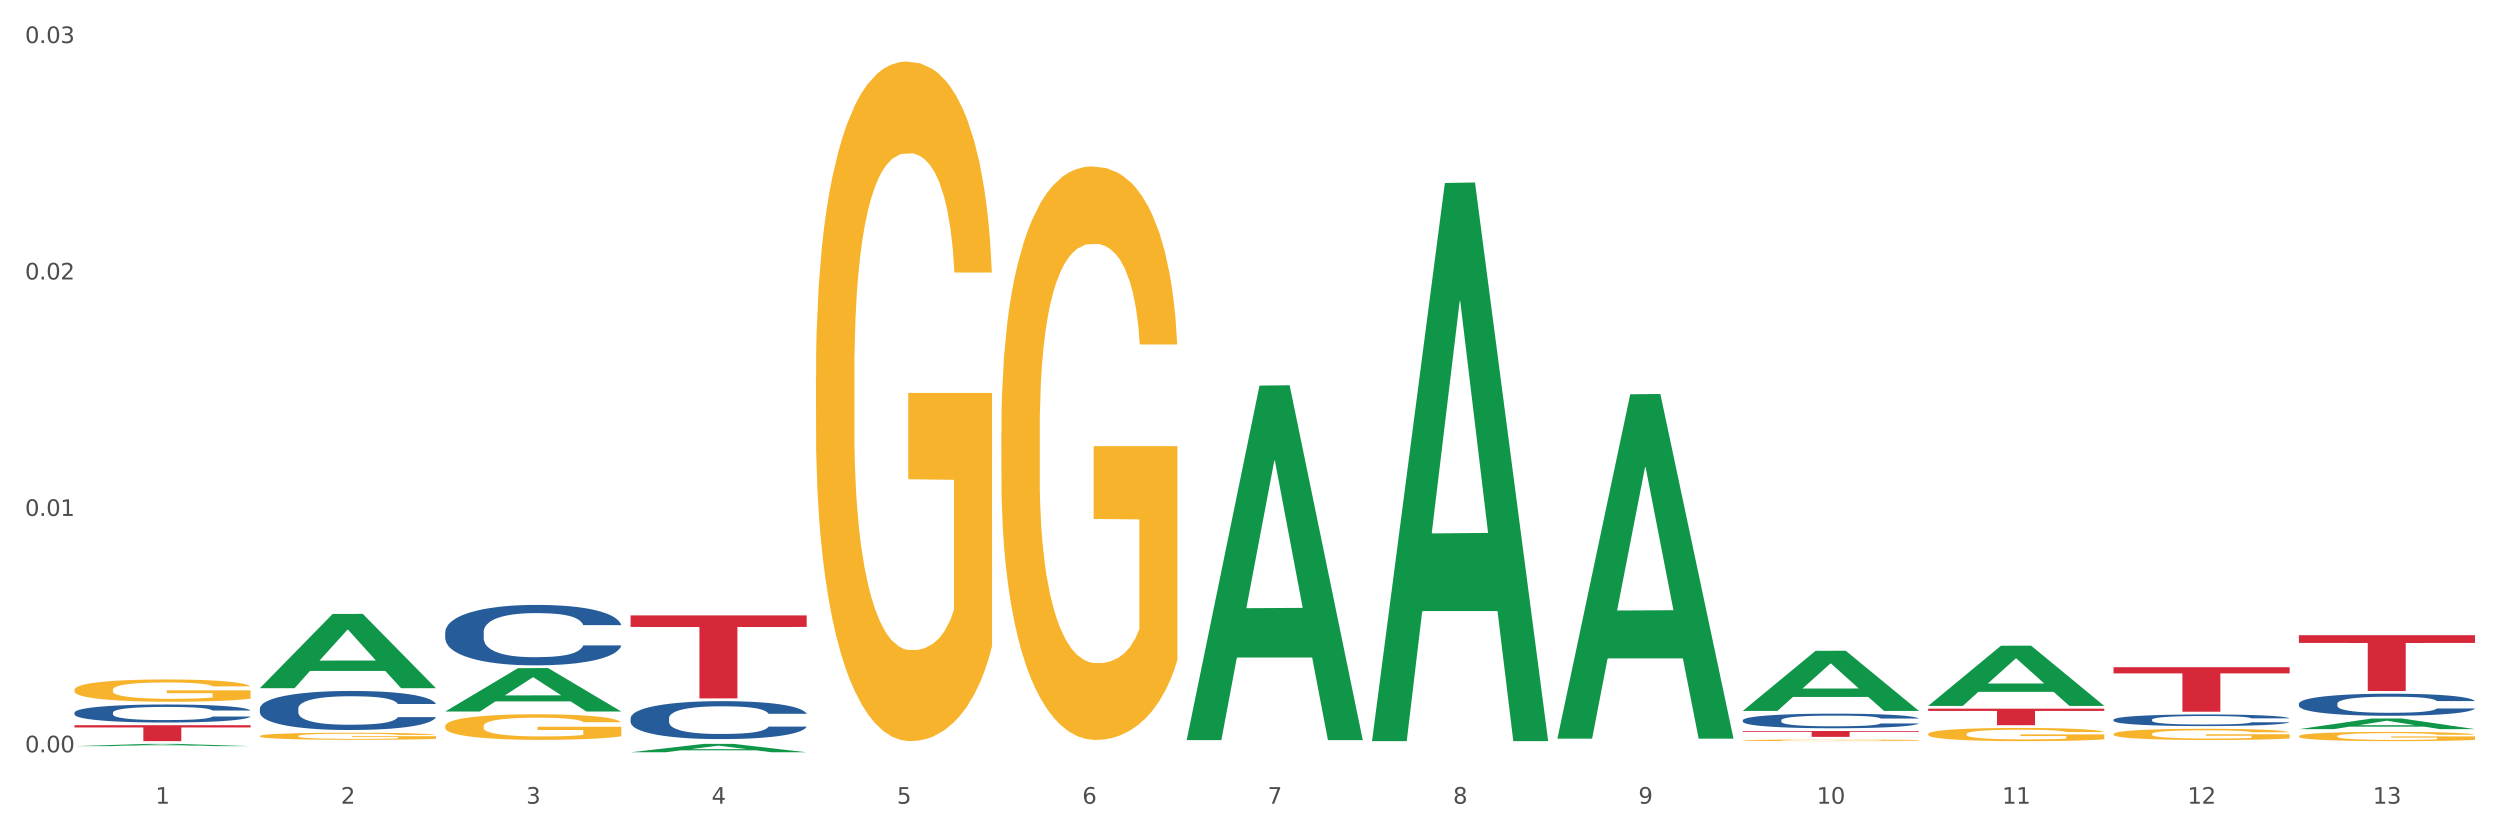 <?xml version="1.0" encoding="utf-8" standalone="no"?>
<!DOCTYPE svg PUBLIC "-//W3C//DTD SVG 1.1//EN"
  "http://www.w3.org/Graphics/SVG/1.1/DTD/svg11.dtd">
<svg xmlns:xlink="http://www.w3.org/1999/xlink" width="1080pt" height="360pt" viewBox="0 0 1080 360" xmlns="http://www.w3.org/2000/svg" version="1.1">
 <rect x="0" y="0" width="1080" height="360" fill="#333333" stroke="none"/>
 <defs>
  <style type="text/css">*{stroke-linejoin: round; stroke-linecap: butt}</style>
 </defs>
 <g id="figure_1">
  <g id="patch_1">
   <path d="M 0 360 
L 1080 360 
L 1080 0 
L 0 0 
z
" style="fill: #ffffff; stroke: #ffffff; stroke-linejoin: miter"/>
  </g>
  <g id="axes_1">
   <g id="matplotlib.axis_1">
    <g id="xtick_1">
     <g id="text_1">
      <!-- 1 -->
      <g style="fill: #4d4d4d" transform="translate(67.159 347.204) scale(0.096 -0.096)">
       <defs>
        <path id="DejaVuSans-31" d="M 794 531 
L 1825 531 
L 1825 4091 
L 703 3866 
L 703 4441 
L 1819 4666 
L 2450 4666 
L 2450 531 
L 3481 531 
L 3481 0 
L 794 0 
L 794 531 
z
" transform="scale(0.016)"/>
       </defs>
       <use xlink:href="#DejaVuSans-31"/>
      </g>
     </g>
    </g>
    <g id="xtick_2">
     <g id="text_2">
      <!-- 2 -->
      <g style="fill: #4d4d4d" transform="translate(147.238 347.204) scale(0.096 -0.096)">
       <defs>
        <path id="DejaVuSans-32" d="M 1228 531 
L 3431 531 
L 3431 0 
L 469 0 
L 469 531 
Q 828 903 1448 1529 
Q 2069 2156 2228 2338 
Q 2531 2678 2651 2914 
Q 2772 3150 2772 3378 
Q 2772 3750 2511 3984 
Q 2250 4219 1831 4219 
Q 1534 4219 1204 4116 
Q 875 4013 500 3803 
L 500 4441 
Q 881 4594 1212 4672 
Q 1544 4750 1819 4750 
Q 2544 4750 2975 4387 
Q 3406 4025 3406 3419 
Q 3406 3131 3298 2873 
Q 3191 2616 2906 2266 
Q 2828 2175 2409 1742 
Q 1991 1309 1228 531 
z
" transform="scale(0.016)"/>
       </defs>
       <use xlink:href="#DejaVuSans-32"/>
      </g>
     </g>
    </g>
    <g id="xtick_3">
     <g id="text_3">
      <!-- 3 -->
      <g style="fill: #4d4d4d" transform="translate(227.317 347.204) scale(0.096 -0.096)">
       <defs>
        <path id="DejaVuSans-33" d="M 2597 2516 
Q 3050 2419 3304 2112 
Q 3559 1806 3559 1356 
Q 3559 666 3084 287 
Q 2609 -91 1734 -91 
Q 1441 -91 1130 -33 
Q 819 25 488 141 
L 488 750 
Q 750 597 1062 519 
Q 1375 441 1716 441 
Q 2309 441 2620 675 
Q 2931 909 2931 1356 
Q 2931 1769 2642 2001 
Q 2353 2234 1838 2234 
L 1294 2234 
L 1294 2753 
L 1863 2753 
Q 2328 2753 2575 2939 
Q 2822 3125 2822 3475 
Q 2822 3834 2567 4026 
Q 2313 4219 1838 4219 
Q 1578 4219 1281 4162 
Q 984 4106 628 3988 
L 628 4550 
Q 988 4650 1302 4700 
Q 1616 4750 1894 4750 
Q 2613 4750 3031 4423 
Q 3450 4097 3450 3541 
Q 3450 3153 3228 2886 
Q 3006 2619 2597 2516 
z
" transform="scale(0.016)"/>
       </defs>
       <use xlink:href="#DejaVuSans-33"/>
      </g>
     </g>
    </g>
    <g id="xtick_4">
     <g id="text_4">
      <!-- 4 -->
      <g style="fill: #4d4d4d" transform="translate(307.396 347.204) scale(0.096 -0.096)">
       <defs>
        <path id="DejaVuSans-34" d="M 2419 4116 
L 825 1625 
L 2419 1625 
L 2419 4116 
z
M 2253 4666 
L 3047 4666 
L 3047 1625 
L 3713 1625 
L 3713 1100 
L 3047 1100 
L 3047 0 
L 2419 0 
L 2419 1100 
L 313 1100 
L 313 1709 
L 2253 4666 
z
" transform="scale(0.016)"/>
       </defs>
       <use xlink:href="#DejaVuSans-34"/>
      </g>
     </g>
    </g>
    <g id="xtick_5">
     <g id="text_5">
      <!-- 5 -->
      <g style="fill: #4d4d4d" transform="translate(387.475 347.204) scale(0.096 -0.096)">
       <defs>
        <path id="DejaVuSans-35" d="M 691 4666 
L 3169 4666 
L 3169 4134 
L 1269 4134 
L 1269 2991 
Q 1406 3038 1543 3061 
Q 1681 3084 1819 3084 
Q 2600 3084 3056 2656 
Q 3513 2228 3513 1497 
Q 3513 744 3044 326 
Q 2575 -91 1722 -91 
Q 1428 -91 1123 -41 
Q 819 9 494 109 
L 494 744 
Q 775 591 1075 516 
Q 1375 441 1709 441 
Q 2250 441 2565 725 
Q 2881 1009 2881 1497 
Q 2881 1984 2565 2268 
Q 2250 2553 1709 2553 
Q 1456 2553 1204 2497 
Q 953 2441 691 2322 
L 691 4666 
z
" transform="scale(0.016)"/>
       </defs>
       <use xlink:href="#DejaVuSans-35"/>
      </g>
     </g>
    </g>
    <g id="xtick_6">
     <g id="text_6">
      <!-- 6 -->
      <g style="fill: #4d4d4d" transform="translate(467.554 347.204) scale(0.096 -0.096)">
       <defs>
        <path id="DejaVuSans-36" d="M 2113 2584 
Q 1688 2584 1439 2293 
Q 1191 2003 1191 1497 
Q 1191 994 1439 701 
Q 1688 409 2113 409 
Q 2538 409 2786 701 
Q 3034 994 3034 1497 
Q 3034 2003 2786 2293 
Q 2538 2584 2113 2584 
z
M 3366 4563 
L 3366 3988 
Q 3128 4100 2886 4159 
Q 2644 4219 2406 4219 
Q 1781 4219 1451 3797 
Q 1122 3375 1075 2522 
Q 1259 2794 1537 2939 
Q 1816 3084 2150 3084 
Q 2853 3084 3261 2657 
Q 3669 2231 3669 1497 
Q 3669 778 3244 343 
Q 2819 -91 2113 -91 
Q 1303 -91 875 529 
Q 447 1150 447 2328 
Q 447 3434 972 4092 
Q 1497 4750 2381 4750 
Q 2619 4750 2861 4703 
Q 3103 4656 3366 4563 
z
" transform="scale(0.016)"/>
       </defs>
       <use xlink:href="#DejaVuSans-36"/>
      </g>
     </g>
    </g>
    <g id="xtick_7">
     <g id="text_7">
      <!-- 7 -->
      <g style="fill: #4d4d4d" transform="translate(547.634 347.204) scale(0.096 -0.096)">
       <defs>
        <path id="DejaVuSans-37" d="M 525 4666 
L 3525 4666 
L 3525 4397 
L 1831 0 
L 1172 0 
L 2766 4134 
L 525 4134 
L 525 4666 
z
" transform="scale(0.016)"/>
       </defs>
       <use xlink:href="#DejaVuSans-37"/>
      </g>
     </g>
    </g>
    <g id="xtick_8">
     <g id="text_8">
      <!-- 8 -->
      <g style="fill: #4d4d4d" transform="translate(627.713 347.204) scale(0.096 -0.096)">
       <defs>
        <path id="DejaVuSans-38" d="M 2034 2216 
Q 1584 2216 1326 1975 
Q 1069 1734 1069 1313 
Q 1069 891 1326 650 
Q 1584 409 2034 409 
Q 2484 409 2743 651 
Q 3003 894 3003 1313 
Q 3003 1734 2745 1975 
Q 2488 2216 2034 2216 
z
M 1403 2484 
Q 997 2584 770 2862 
Q 544 3141 544 3541 
Q 544 4100 942 4425 
Q 1341 4750 2034 4750 
Q 2731 4750 3128 4425 
Q 3525 4100 3525 3541 
Q 3525 3141 3298 2862 
Q 3072 2584 2669 2484 
Q 3125 2378 3379 2068 
Q 3634 1759 3634 1313 
Q 3634 634 3220 271 
Q 2806 -91 2034 -91 
Q 1263 -91 848 271 
Q 434 634 434 1313 
Q 434 1759 690 2068 
Q 947 2378 1403 2484 
z
M 1172 3481 
Q 1172 3119 1398 2916 
Q 1625 2713 2034 2713 
Q 2441 2713 2670 2916 
Q 2900 3119 2900 3481 
Q 2900 3844 2670 4047 
Q 2441 4250 2034 4250 
Q 1625 4250 1398 4047 
Q 1172 3844 1172 3481 
z
" transform="scale(0.016)"/>
       </defs>
       <use xlink:href="#DejaVuSans-38"/>
      </g>
     </g>
    </g>
    <g id="xtick_9">
     <g id="text_9">
      <!-- 9 -->
      <g style="fill: #4d4d4d" transform="translate(707.792 347.204) scale(0.096 -0.096)">
       <defs>
        <path id="DejaVuSans-39" d="M 703 97 
L 703 672 
Q 941 559 1184 500 
Q 1428 441 1663 441 
Q 2288 441 2617 861 
Q 2947 1281 2994 2138 
Q 2813 1869 2534 1725 
Q 2256 1581 1919 1581 
Q 1219 1581 811 2004 
Q 403 2428 403 3163 
Q 403 3881 828 4315 
Q 1253 4750 1959 4750 
Q 2769 4750 3195 4129 
Q 3622 3509 3622 2328 
Q 3622 1225 3098 567 
Q 2575 -91 1691 -91 
Q 1453 -91 1209 -44 
Q 966 3 703 97 
z
M 1959 2075 
Q 2384 2075 2632 2365 
Q 2881 2656 2881 3163 
Q 2881 3666 2632 3958 
Q 2384 4250 1959 4250 
Q 1534 4250 1286 3958 
Q 1038 3666 1038 3163 
Q 1038 2656 1286 2365 
Q 1534 2075 1959 2075 
z
" transform="scale(0.016)"/>
       </defs>
       <use xlink:href="#DejaVuSans-39"/>
      </g>
     </g>
    </g>
    <g id="xtick_10">
     <g id="text_10">
      <!-- 10 -->
      <g style="fill: #4d4d4d" transform="translate(784.817 347.204) scale(0.096 -0.096)">
       <defs>
        <path id="DejaVuSans-30" d="M 2034 4250 
Q 1547 4250 1301 3770 
Q 1056 3291 1056 2328 
Q 1056 1369 1301 889 
Q 1547 409 2034 409 
Q 2525 409 2770 889 
Q 3016 1369 3016 2328 
Q 3016 3291 2770 3770 
Q 2525 4250 2034 4250 
z
M 2034 4750 
Q 2819 4750 3233 4129 
Q 3647 3509 3647 2328 
Q 3647 1150 3233 529 
Q 2819 -91 2034 -91 
Q 1250 -91 836 529 
Q 422 1150 422 2328 
Q 422 3509 836 4129 
Q 1250 4750 2034 4750 
z
" transform="scale(0.016)"/>
       </defs>
       <use xlink:href="#DejaVuSans-31"/>
       <use xlink:href="#DejaVuSans-30" transform="translate(63.623 0)"/>
      </g>
     </g>
    </g>
    <g id="xtick_11">
     <g id="text_11">
      <!-- 11 -->
      <g style="fill: #4d4d4d" transform="translate(864.896 347.204) scale(0.096 -0.096)">
       <use xlink:href="#DejaVuSans-31"/>
       <use xlink:href="#DejaVuSans-31" transform="translate(63.623 0)"/>
      </g>
     </g>
    </g>
    <g id="xtick_12">
     <g id="text_12">
      <!-- 12 -->
      <g style="fill: #4d4d4d" transform="translate(944.975 347.204) scale(0.096 -0.096)">
       <use xlink:href="#DejaVuSans-31"/>
       <use xlink:href="#DejaVuSans-32" transform="translate(63.623 0)"/>
      </g>
     </g>
    </g>
    <g id="xtick_13">
     <g id="text_13">
      <!-- 13 -->
      <g style="fill: #4d4d4d" transform="translate(1025.054 347.204) scale(0.096 -0.096)">
       <use xlink:href="#DejaVuSans-31"/>
       <use xlink:href="#DejaVuSans-33" transform="translate(63.623 0)"/>
      </g>
     </g>
    </g>
    <g id="xtick_14"/>
    <g id="xtick_15"/>
    <g id="xtick_16"/>
    <g id="xtick_17"/>
    <g id="xtick_18"/>
    <g id="xtick_19"/>
    <g id="xtick_20"/>
    <g id="xtick_21"/>
    <g id="xtick_22"/>
    <g id="xtick_23"/>
    <g id="xtick_24"/>
    <g id="xtick_25"/>
   </g>
   <g id="matplotlib.axis_2">
    <g id="ytick_1">
     <g id="text_14">
      <!-- 0.00 -->
      <g style="fill: #4d4d4d" transform="translate(10.8 325.007) scale(0.096 -0.096)">
       <defs>
        <path id="DejaVuSans-2e" d="M 684 794 
L 1344 794 
L 1344 0 
L 684 0 
L 684 794 
z
" transform="scale(0.016)"/>
       </defs>
       <use xlink:href="#DejaVuSans-30"/>
       <use xlink:href="#DejaVuSans-2e" transform="translate(63.623 0)"/>
       <use xlink:href="#DejaVuSans-30" transform="translate(95.41 0)"/>
       <use xlink:href="#DejaVuSans-30" transform="translate(159.033 0)"/>
      </g>
     </g>
    </g>
    <g id="ytick_2">
     <g id="text_15">
      <!-- 0.01 -->
      <g style="fill: #4d4d4d" transform="translate(10.8 222.875) scale(0.096 -0.096)">
       <use xlink:href="#DejaVuSans-30"/>
       <use xlink:href="#DejaVuSans-2e" transform="translate(63.623 0)"/>
       <use xlink:href="#DejaVuSans-30" transform="translate(95.41 0)"/>
       <use xlink:href="#DejaVuSans-31" transform="translate(159.033 0)"/>
      </g>
     </g>
    </g>
    <g id="ytick_3">
     <g id="text_16">
      <!-- 0.02 -->
      <g style="fill: #4d4d4d" transform="translate(10.8 120.743) scale(0.096 -0.096)">
       <use xlink:href="#DejaVuSans-30"/>
       <use xlink:href="#DejaVuSans-2e" transform="translate(63.623 0)"/>
       <use xlink:href="#DejaVuSans-30" transform="translate(95.41 0)"/>
       <use xlink:href="#DejaVuSans-32" transform="translate(159.033 0)"/>
      </g>
     </g>
    </g>
    <g id="ytick_4">
     <g id="text_17">
      <!-- 0.03 -->
      <g style="fill: #4d4d4d" transform="translate(10.8 18.611) scale(0.096 -0.096)">
       <use xlink:href="#DejaVuSans-30"/>
       <use xlink:href="#DejaVuSans-2e" transform="translate(63.623 0)"/>
       <use xlink:href="#DejaVuSans-30" transform="translate(95.41 0)"/>
       <use xlink:href="#DejaVuSans-33" transform="translate(159.033 0)"/>
      </g>
     </g>
    </g>
    <g id="ytick_5"/>
    <g id="ytick_6"/>
    <g id="ytick_7"/>
   </g>
   <g id="PolyCollection_1">
    <path d="M 32.175 322.332 
L 32.253 322.331 
L 63.625 321.361 
L 76.644 321.36 
L 108.25 322.334 
L 93.192 322.334 
L 86.369 322.107 
L 53.978 322.107 
L 53.743 322.111 
L 47.155 322.334 
L 32.175 322.334 
L 32.175 322.332 
L 58.056 321.972 
L 82.291 321.971 
L 70.291 321.567 
L 70.134 321.566 
L 69.977 321.568 
L 57.978 321.971 
L 58.056 321.972 
L 32.175 322.332 
z
" clip-path="url(#p410788e4ef)" style="fill: #109648"/>
    <path d="M 832.967 306.136 
L 909.042 306.136 
L 909.042 307.13 
L 879.116 307.137 
L 879.116 313.29 
L 862.712 313.29 
L 862.712 307.137 
L 832.967 307.13 
L 832.967 306.142 
L 832.967 306.136 
z
" clip-path="url(#p410788e4ef)" style="fill: #d62839"/>
    <path d="M 752.887 315.787 
L 828.963 315.787 
L 828.963 316.14 
L 799.037 316.142 
L 799.037 318.328 
L 782.632 318.328 
L 782.632 316.142 
L 752.887 316.14 
L 752.887 315.789 
L 752.887 315.787 
z
" clip-path="url(#p410788e4ef)" style="fill: #d62839"/>
    <path d="M 272.412 265.863 
L 348.488 265.863 
L 348.488 270.846 
L 318.562 270.879 
L 318.562 301.715 
L 302.157 301.715 
L 302.157 270.879 
L 272.412 270.846 
L 272.412 265.897 
L 272.412 265.863 
z
" clip-path="url(#p410788e4ef)" style="fill: #d62839"/>
    <path d="M 32.175 313.3 
L 108.25 313.3 
L 108.25 314.257 
L 78.325 314.263 
L 78.325 320.181 
L 61.92 320.181 
L 61.92 314.263 
L 32.175 314.257 
L 32.175 313.307 
L 32.175 313.3 
z
" clip-path="url(#p410788e4ef)" style="fill: #d62839"/>
    <path d="M 112.254 306.074 
L 112.344 306.058 
L 112.344 305.627 
L 112.614 305.042 
L 113.603 303.963 
L 114.862 303.147 
L 117.02 302.191 
L 118.189 301.791 
L 119.718 301.344 
L 122.865 300.62 
L 126.462 300.004 
L 128.98 299.665 
L 130.868 299.449 
L 135.095 299.064 
L 137.523 298.895 
L 140.04 298.756 
L 142.199 298.663 
L 145.796 298.556 
L 148.673 298.509 
L 152 298.494 
L 154.788 298.509 
L 158.475 298.571 
L 163.87 298.756 
L 165.938 298.864 
L 168.726 299.049 
L 171.604 299.295 
L 173.942 299.542 
L 176.639 299.896 
L 179.427 300.358 
L 182.125 300.944 
L 184.013 301.483 
L 185.542 302.053 
L 186.891 302.746 
L 187.88 303.501 
L 188.329 304.133 
L 171.873 304.133 
L 171.424 303.563 
L 170.525 302.946 
L 169.625 302.53 
L 168.636 302.191 
L 167.107 301.806 
L 165.759 301.56 
L 163.51 301.267 
L 161.442 301.082 
L 159.734 300.974 
L 157.665 300.882 
L 153.259 300.79 
L 150.112 300.79 
L 148.134 300.82 
L 145.706 300.897 
L 143.637 301.005 
L 141.209 301.19 
L 139.321 301.39 
L 137.433 301.652 
L 136.354 301.837 
L 134.735 302.176 
L 133.656 302.453 
L 132.217 302.931 
L 131.408 303.27 
L 129.969 304.148 
L 129.34 304.795 
L 129.07 305.242 
L 128.89 305.735 
L 128.89 308.138 
L 129.43 309.216 
L 129.879 309.679 
L 130.599 310.202 
L 131.947 310.88 
L 133.926 311.543 
L 135.994 312.02 
L 137.702 312.313 
L 139.321 312.529 
L 140.94 312.698 
L 142.918 312.852 
L 144.537 312.945 
L 146.965 313.037 
L 149.842 313.083 
L 152.09 313.083 
L 156.676 313.006 
L 158.745 312.929 
L 160.723 312.821 
L 162.881 312.652 
L 164.59 312.467 
L 165.579 312.328 
L 167.197 312.036 
L 168.456 311.728 
L 169.535 311.373 
L 170.255 311.065 
L 171.064 310.603 
L 171.694 310.079 
L 171.873 309.802 
L 188.329 309.802 
L 187.97 310.357 
L 187.34 310.896 
L 186.081 311.62 
L 185.092 312.036 
L 183.563 312.544 
L 181.945 312.976 
L 179.697 313.453 
L 177.628 313.807 
L 175.47 314.116 
L 173.132 314.393 
L 168.906 314.778 
L 167.377 314.886 
L 164.14 315.071 
L 161.622 315.179 
L 157.935 315.286 
L 154.158 315.348 
L 150.202 315.363 
L 146.695 315.333 
L 142.828 315.24 
L 140.4 315.148 
L 137.702 315.009 
L 134.555 314.793 
L 131.588 314.531 
L 128.8 314.223 
L 126.192 313.869 
L 123.764 313.468 
L 120.617 312.806 
L 118.279 312.159 
L 116.57 311.558 
L 115.401 311.05 
L 114.232 310.403 
L 113.603 309.956 
L 112.614 308.878 
L 112.254 307.876 
L 112.254 306.074 
z
" clip-path="url(#p410788e4ef)" style="fill: #255c99"/>
    <path d="M 993.125 318.026 
L 993.215 318.022 
L 993.215 317.891 
L 993.394 317.777 
L 994.292 317.503 
L 995.64 317.276 
L 996.628 317.155 
L 997.616 317.056 
L 998.783 316.958 
L 1000.22 316.855 
L 1002.825 316.705 
L 1004.442 316.628 
L 1006.418 316.548 
L 1010.01 316.431 
L 1012.615 316.365 
L 1015.31 316.31 
L 1019.711 316.244 
L 1022.585 316.215 
L 1025.639 316.193 
L 1029.321 316.178 
L 1032.105 316.175 
L 1038.213 316.186 
L 1043.422 316.219 
L 1045.937 316.244 
L 1049.171 316.288 
L 1050.877 316.317 
L 1053.662 316.376 
L 1056.536 316.453 
L 1058.512 316.519 
L 1061.476 316.643 
L 1063.721 316.767 
L 1065.787 316.921 
L 1066.865 317.027 
L 1067.673 317.126 
L 1068.392 317.239 
L 1069.11 317.419 
L 1052.943 317.419 
L 1052.314 317.291 
L 1051.326 317.17 
L 1049.889 317.053 
L 1048.632 316.98 
L 1046.476 316.888 
L 1044.5 316.83 
L 1042.434 316.786 
L 1039.92 316.749 
L 1037.944 316.731 
L 1035.159 316.716 
L 1029.68 316.72 
L 1025.998 316.749 
L 1023.483 316.786 
L 1021.866 316.819 
L 1020.429 316.855 
L 1018.813 316.906 
L 1016.926 316.983 
L 1015.579 317.053 
L 1014.232 317.141 
L 1013.154 317.228 
L 1012.166 317.331 
L 1011.358 317.441 
L 1010.729 317.554 
L 1010.19 317.693 
L 1009.741 317.923 
L 1009.741 318.425 
L 1009.921 318.538 
L 1010.37 318.688 
L 1010.909 318.801 
L 1011.807 318.937 
L 1012.615 319.028 
L 1014.142 319.16 
L 1015.849 319.27 
L 1017.196 319.339 
L 1018.543 319.398 
L 1020.878 319.478 
L 1023.483 319.544 
L 1025.728 319.584 
L 1028.782 319.621 
L 1030.848 319.636 
L 1032.644 319.643 
L 1037.045 319.643 
L 1040.189 319.632 
L 1043.692 319.606 
L 1046.386 319.573 
L 1048.632 319.533 
L 1051.147 319.467 
L 1052.763 319.405 
L 1052.763 318.64 
L 1033.004 318.637 
L 1033.004 318.128 
L 1069.2 318.128 
L 1069.2 319.621 
L 1067.673 319.698 
L 1065.967 319.767 
L 1064.17 319.829 
L 1061.476 319.906 
L 1058.242 319.979 
L 1055.368 320.031 
L 1052.314 320.075 
L 1048.722 320.115 
L 1044.051 320.151 
L 1041.177 320.166 
L 1037.584 320.177 
L 1033.363 320.181 
L 1029.68 320.173 
L 1026.088 320.155 
L 1022.315 320.122 
L 1018.633 320.075 
L 1015.849 320.027 
L 1013.064 319.968 
L 1010.1 319.892 
L 1007.765 319.818 
L 1005.969 319.753 
L 1003.993 319.668 
L 1001.837 319.559 
L 1000.22 319.46 
L 998.783 319.358 
L 997.256 319.226 
L 996.179 319.112 
L 995.101 318.97 
L 994.472 318.864 
L 993.754 318.699 
L 993.215 318.469 
L 993.125 318.026 
z
" clip-path="url(#p410788e4ef)" style="fill: #f7b32b"/>
    <path d="M 913.046 317.086 
L 913.135 317.081 
L 913.135 316.922 
L 913.315 316.784 
L 914.213 316.452 
L 915.561 316.177 
L 916.549 316.031 
L 917.537 315.911 
L 918.704 315.792 
L 920.141 315.668 
L 922.746 315.486 
L 924.363 315.393 
L 926.339 315.295 
L 929.931 315.154 
L 932.536 315.074 
L 935.231 315.007 
L 939.632 314.927 
L 942.506 314.892 
L 945.559 314.865 
L 949.242 314.848 
L 952.026 314.843 
L 958.134 314.857 
L 963.343 314.896 
L 965.858 314.927 
L 969.092 314.981 
L 970.798 315.016 
L 973.582 315.087 
L 976.457 315.18 
L 978.433 315.26 
L 981.397 315.411 
L 983.642 315.561 
L 985.708 315.747 
L 986.786 315.876 
L 987.594 315.995 
L 988.312 316.133 
L 989.031 316.35 
L 972.864 316.35 
L 972.235 316.195 
L 971.247 316.049 
L 969.81 315.907 
L 968.553 315.818 
L 966.397 315.707 
L 964.421 315.637 
L 962.355 315.583 
L 959.84 315.539 
L 957.864 315.517 
L 955.08 315.499 
L 949.601 315.504 
L 945.919 315.539 
L 943.404 315.583 
L 941.787 315.623 
L 940.35 315.668 
L 938.733 315.73 
L 936.847 315.823 
L 935.5 315.907 
L 934.153 316.013 
L 933.075 316.12 
L 932.087 316.244 
L 931.279 316.377 
L 930.65 316.514 
L 930.111 316.682 
L 929.662 316.962 
L 929.662 317.569 
L 929.841 317.706 
L 930.291 317.888 
L 930.829 318.025 
L 931.728 318.189 
L 932.536 318.3 
L 934.063 318.459 
L 935.769 318.592 
L 937.117 318.677 
L 938.464 318.747 
L 940.799 318.845 
L 943.404 318.925 
L 945.649 318.973 
L 948.703 319.018 
L 950.769 319.035 
L 952.565 319.044 
L 956.966 319.044 
L 960.11 319.031 
L 963.613 319 
L 966.307 318.96 
L 968.553 318.911 
L 971.068 318.832 
L 972.684 318.756 
L 972.684 317.83 
L 952.925 317.826 
L 952.925 317.21 
L 989.121 317.21 
L 989.121 319.018 
L 987.594 319.111 
L 985.887 319.195 
L 984.091 319.27 
L 981.397 319.363 
L 978.163 319.452 
L 975.289 319.514 
L 972.235 319.567 
L 968.643 319.616 
L 963.972 319.66 
L 961.098 319.678 
L 957.505 319.691 
L 953.284 319.696 
L 949.601 319.687 
L 946.009 319.665 
L 942.236 319.625 
L 938.554 319.567 
L 935.769 319.51 
L 932.985 319.439 
L 930.021 319.346 
L 927.686 319.257 
L 925.89 319.177 
L 923.914 319.075 
L 921.758 318.942 
L 920.141 318.823 
L 918.704 318.699 
L 917.177 318.539 
L 916.099 318.402 
L 915.022 318.229 
L 914.393 318.1 
L 913.674 317.901 
L 913.135 317.622 
L 913.046 317.086 
z
" clip-path="url(#p410788e4ef)" style="fill: #f7b32b"/>
    <path d="M 832.967 317.109 
L 833.056 317.103 
L 833.056 316.916 
L 833.236 316.754 
L 834.134 316.363 
L 835.481 316.039 
L 836.469 315.867 
L 837.457 315.726 
L 838.625 315.586 
L 840.062 315.44 
L 842.667 315.226 
L 844.283 315.116 
L 846.259 315.001 
L 849.852 314.834 
L 852.457 314.741 
L 855.151 314.662 
L 859.552 314.568 
L 862.427 314.527 
L 865.48 314.495 
L 869.163 314.475 
L 871.947 314.469 
L 878.055 314.485 
L 883.264 314.532 
L 885.779 314.568 
L 889.012 314.631 
L 890.719 314.673 
L 893.503 314.756 
L 896.377 314.866 
L 898.353 314.96 
L 901.317 315.137 
L 903.563 315.314 
L 905.629 315.533 
L 906.706 315.685 
L 907.515 315.825 
L 908.233 315.987 
L 908.952 316.243 
L 892.785 316.243 
L 892.156 316.06 
L 891.168 315.888 
L 889.731 315.721 
L 888.474 315.617 
L 886.318 315.486 
L 884.342 315.403 
L 882.276 315.34 
L 879.761 315.288 
L 877.785 315.262 
L 875.001 315.241 
L 869.522 315.247 
L 865.84 315.288 
L 863.325 315.34 
L 861.708 315.387 
L 860.271 315.44 
L 858.654 315.513 
L 856.768 315.622 
L 855.421 315.721 
L 854.074 315.846 
L 852.996 315.972 
L 852.008 316.118 
L 851.199 316.274 
L 850.571 316.436 
L 850.032 316.634 
L 849.583 316.963 
L 849.583 317.677 
L 849.762 317.839 
L 850.211 318.053 
L 850.75 318.214 
L 851.648 318.407 
L 852.457 318.538 
L 853.984 318.725 
L 855.69 318.882 
L 857.038 318.981 
L 858.385 319.064 
L 860.72 319.179 
L 863.325 319.273 
L 865.57 319.33 
L 868.624 319.383 
L 870.69 319.403 
L 872.486 319.414 
L 876.887 319.414 
L 880.031 319.398 
L 883.534 319.362 
L 886.228 319.315 
L 888.474 319.257 
L 890.988 319.164 
L 892.605 319.075 
L 892.605 317.985 
L 872.845 317.98 
L 872.845 317.255 
L 909.042 317.255 
L 909.042 319.383 
L 907.515 319.492 
L 905.808 319.591 
L 904.012 319.68 
L 901.317 319.789 
L 898.084 319.894 
L 895.21 319.967 
L 892.156 320.029 
L 888.563 320.087 
L 883.893 320.139 
L 881.019 320.16 
L 877.426 320.175 
L 873.205 320.181 
L 869.522 320.17 
L 865.929 320.144 
L 862.157 320.097 
L 858.475 320.029 
L 855.69 319.962 
L 852.906 319.878 
L 849.942 319.769 
L 847.607 319.664 
L 845.81 319.57 
L 843.834 319.45 
L 841.679 319.294 
L 840.062 319.153 
L 838.625 319.007 
L 837.098 318.819 
L 836.02 318.658 
L 834.942 318.454 
L 834.314 318.303 
L 833.595 318.068 
L 833.056 317.74 
L 832.967 317.109 
z
" clip-path="url(#p410788e4ef)" style="fill: #f7b32b"/>
    <path d="M 752.887 319.818 
L 752.977 319.818 
L 752.977 319.796 
L 753.157 319.777 
L 754.055 319.73 
L 755.402 319.692 
L 756.39 319.672 
L 757.378 319.655 
L 758.546 319.639 
L 759.983 319.621 
L 762.588 319.596 
L 764.204 319.583 
L 766.18 319.57 
L 769.773 319.55 
L 772.378 319.539 
L 775.072 319.53 
L 779.473 319.519 
L 782.347 319.514 
L 785.401 319.51 
L 789.084 319.508 
L 791.868 319.507 
L 797.976 319.509 
L 803.185 319.514 
L 805.7 319.519 
L 808.933 319.526 
L 810.64 319.531 
L 813.424 319.541 
L 816.298 319.554 
L 818.274 319.565 
L 821.238 319.586 
L 823.484 319.607 
L 825.549 319.633 
L 826.627 319.65 
L 827.436 319.667 
L 828.154 319.686 
L 828.873 319.716 
L 812.706 319.716 
L 812.077 319.695 
L 811.089 319.674 
L 809.652 319.655 
L 808.394 319.642 
L 806.239 319.627 
L 804.263 319.617 
L 802.197 319.61 
L 799.682 319.604 
L 797.706 319.601 
L 794.922 319.598 
L 789.443 319.599 
L 785.76 319.604 
L 783.246 319.61 
L 781.629 319.615 
L 780.192 319.621 
L 778.575 319.63 
L 776.689 319.643 
L 775.342 319.655 
L 773.994 319.669 
L 772.917 319.684 
L 771.929 319.701 
L 771.12 319.72 
L 770.492 319.739 
L 769.953 319.762 
L 769.504 319.801 
L 769.504 319.885 
L 769.683 319.904 
L 770.132 319.93 
L 770.671 319.949 
L 771.569 319.971 
L 772.378 319.987 
L 773.905 320.009 
L 775.611 320.027 
L 776.958 320.039 
L 778.306 320.049 
L 780.641 320.063 
L 783.246 320.074 
L 785.491 320.08 
L 788.545 320.087 
L 790.611 320.089 
L 792.407 320.09 
L 796.808 320.09 
L 799.952 320.088 
L 803.454 320.084 
L 806.149 320.079 
L 808.394 320.072 
L 810.909 320.061 
L 812.526 320.05 
L 812.526 319.922 
L 792.766 319.921 
L 792.766 319.836 
L 828.963 319.836 
L 828.963 320.087 
L 827.436 320.099 
L 825.729 320.111 
L 823.933 320.122 
L 821.238 320.135 
L 818.005 320.147 
L 815.131 320.155 
L 812.077 320.163 
L 808.484 320.17 
L 803.814 320.176 
L 800.94 320.178 
L 797.347 320.18 
L 793.125 320.181 
L 789.443 320.179 
L 785.85 320.176 
L 782.078 320.171 
L 778.395 320.163 
L 775.611 320.155 
L 772.827 320.145 
L 769.863 320.132 
L 767.528 320.12 
L 765.731 320.109 
L 763.755 320.095 
L 761.6 320.076 
L 759.983 320.059 
L 758.546 320.042 
L 757.019 320.02 
L 755.941 320.001 
L 754.863 319.977 
L 754.235 319.959 
L 753.516 319.932 
L 752.977 319.893 
L 752.887 319.818 
z
" clip-path="url(#p410788e4ef)" style="fill: #f7b32b"/>
    <path d="M 432.571 186.383 
L 432.661 186.157 
L 432.661 178.01 
L 432.84 170.994 
L 433.738 154.022 
L 435.086 139.991 
L 436.074 132.523 
L 437.062 126.413 
L 438.229 120.303 
L 439.666 113.967 
L 442.271 104.689 
L 443.888 99.936 
L 445.864 94.958 
L 449.456 87.716 
L 452.061 83.643 
L 454.756 80.248 
L 459.157 76.175 
L 462.031 74.364 
L 465.085 73.007 
L 468.767 72.101 
L 471.551 71.875 
L 477.659 72.554 
L 482.868 74.591 
L 485.383 76.175 
L 488.617 78.89 
L 490.323 80.701 
L 493.108 84.322 
L 495.982 89.074 
L 497.958 93.147 
L 500.922 100.841 
L 503.167 108.536 
L 505.233 118.04 
L 506.311 124.603 
L 507.119 130.713 
L 507.838 137.728 
L 508.556 148.817 
L 492.389 148.817 
L 491.76 140.897 
L 490.772 133.429 
L 489.335 126.187 
L 488.078 121.661 
L 485.922 116.004 
L 483.946 112.383 
L 481.88 109.667 
L 479.366 107.404 
L 477.39 106.273 
L 474.605 105.367 
L 469.126 105.594 
L 465.444 107.404 
L 462.929 109.667 
L 461.312 111.704 
L 459.875 113.967 
L 458.258 117.135 
L 456.372 121.887 
L 455.025 126.187 
L 453.678 131.618 
L 452.6 137.049 
L 451.612 143.386 
L 450.804 150.175 
L 450.175 157.19 
L 449.636 165.79 
L 449.187 180.046 
L 449.187 211.05 
L 449.367 218.065 
L 449.816 227.343 
L 450.355 234.358 
L 451.253 242.732 
L 452.061 248.389 
L 453.588 256.536 
L 455.295 263.325 
L 456.642 267.625 
L 457.989 271.245 
L 460.324 276.224 
L 462.929 280.297 
L 465.174 282.787 
L 468.228 285.05 
L 470.294 285.955 
L 472.09 286.407 
L 476.491 286.407 
L 479.635 285.729 
L 483.138 284.144 
L 485.832 282.108 
L 488.078 279.618 
L 490.593 275.545 
L 492.209 271.698 
L 492.209 224.401 
L 472.45 224.175 
L 472.45 192.719 
L 508.646 192.719 
L 508.646 285.05 
L 507.119 289.802 
L 505.413 294.102 
L 503.616 297.949 
L 500.922 302.701 
L 497.688 307.227 
L 494.814 310.395 
L 491.76 313.111 
L 488.168 315.6 
L 483.497 317.863 
L 480.623 318.768 
L 477.03 319.447 
L 472.809 319.674 
L 469.126 319.221 
L 465.534 318.089 
L 461.761 316.053 
L 458.079 313.111 
L 455.295 310.169 
L 452.51 306.548 
L 449.546 301.796 
L 447.211 297.27 
L 445.415 293.196 
L 443.439 287.992 
L 441.283 281.203 
L 439.666 275.092 
L 438.229 268.756 
L 436.702 260.609 
L 435.625 253.594 
L 434.547 244.768 
L 433.918 238.206 
L 433.199 228.022 
L 432.661 213.765 
L 432.571 186.383 
z
" clip-path="url(#p410788e4ef)" style="fill: #f7b32b"/>
    <path d="M 352.492 162.244 
L 352.581 161.976 
L 352.581 152.323 
L 352.761 144.01 
L 353.659 123.9 
L 355.006 107.275 
L 355.994 98.426 
L 356.982 91.186 
L 358.15 83.946 
L 359.587 76.438 
L 362.192 65.444 
L 363.809 59.813 
L 365.785 53.914 
L 369.377 45.333 
L 371.982 40.507 
L 374.676 36.485 
L 379.078 31.658 
L 381.952 29.513 
L 385.005 27.904 
L 388.688 26.832 
L 391.472 26.563 
L 397.58 27.368 
L 402.789 29.781 
L 405.304 31.658 
L 408.538 34.876 
L 410.244 37.021 
L 413.028 41.311 
L 415.903 46.942 
L 417.879 51.769 
L 420.843 60.886 
L 423.088 70.003 
L 425.154 81.265 
L 426.232 89.041 
L 427.04 96.281 
L 427.758 104.593 
L 428.477 117.732 
L 412.31 117.732 
L 411.681 108.347 
L 410.693 99.498 
L 409.256 90.918 
L 407.999 85.555 
L 405.843 78.851 
L 403.867 74.561 
L 401.801 71.343 
L 399.286 68.662 
L 397.31 67.321 
L 394.526 66.249 
L 389.047 66.517 
L 385.365 68.662 
L 382.85 71.343 
L 381.233 73.757 
L 379.796 76.438 
L 378.179 80.192 
L 376.293 85.823 
L 374.946 90.918 
L 373.599 97.353 
L 372.521 103.789 
L 371.533 111.297 
L 370.724 119.341 
L 370.096 127.654 
L 369.557 137.843 
L 369.108 154.736 
L 369.108 191.472 
L 369.287 199.784 
L 369.737 210.778 
L 370.275 219.091 
L 371.174 229.012 
L 371.982 235.715 
L 373.509 245.369 
L 375.215 253.413 
L 376.563 258.508 
L 377.91 262.798 
L 380.245 268.697 
L 382.85 273.524 
L 385.095 276.473 
L 388.149 279.155 
L 390.215 280.227 
L 392.011 280.764 
L 396.412 280.764 
L 399.556 279.959 
L 403.059 278.082 
L 405.753 275.669 
L 407.999 272.719 
L 410.514 267.893 
L 412.13 263.334 
L 412.13 207.292 
L 392.37 207.024 
L 392.37 169.752 
L 428.567 169.752 
L 428.567 279.155 
L 427.04 284.786 
L 425.333 289.88 
L 423.537 294.439 
L 420.843 300.07 
L 417.609 305.433 
L 414.735 309.187 
L 411.681 312.404 
L 408.088 315.354 
L 403.418 318.035 
L 400.544 319.108 
L 396.951 319.912 
L 392.73 320.181 
L 389.047 319.644 
L 385.455 318.304 
L 381.682 315.89 
L 378 312.404 
L 375.215 308.919 
L 372.431 304.628 
L 369.467 298.997 
L 367.132 293.634 
L 365.335 288.808 
L 363.359 282.641 
L 361.204 274.596 
L 359.587 267.356 
L 358.15 259.848 
L 356.623 250.195 
L 355.545 241.883 
L 354.468 231.425 
L 353.839 223.649 
L 353.12 211.582 
L 352.581 194.689 
L 352.492 162.244 
z
" clip-path="url(#p410788e4ef)" style="fill: #f7b32b"/>
    <path d="M 192.333 313.675 
L 192.423 313.665 
L 192.423 313.302 
L 192.603 312.989 
L 193.501 312.232 
L 194.848 311.606 
L 195.836 311.273 
L 196.824 311 
L 197.992 310.728 
L 199.429 310.445 
L 202.034 310.031 
L 203.65 309.82 
L 205.626 309.597 
L 209.219 309.274 
L 211.824 309.093 
L 214.518 308.941 
L 218.919 308.76 
L 221.793 308.679 
L 224.847 308.618 
L 228.53 308.578 
L 231.314 308.568 
L 237.422 308.598 
L 242.631 308.689 
L 245.146 308.76 
L 248.379 308.881 
L 250.086 308.962 
L 252.87 309.123 
L 255.744 309.335 
L 257.72 309.517 
L 260.684 309.86 
L 262.93 310.203 
L 264.995 310.627 
L 266.073 310.92 
L 266.882 311.192 
L 267.6 311.505 
L 268.319 312 
L 252.152 312 
L 251.523 311.646 
L 250.535 311.313 
L 249.098 310.99 
L 247.84 310.788 
L 245.685 310.536 
L 243.709 310.375 
L 241.643 310.254 
L 239.128 310.153 
L 237.152 310.102 
L 234.368 310.062 
L 228.889 310.072 
L 225.206 310.153 
L 222.692 310.254 
L 221.075 310.344 
L 219.638 310.445 
L 218.021 310.587 
L 216.135 310.799 
L 214.788 310.99 
L 213.44 311.233 
L 212.363 311.475 
L 211.375 311.757 
L 210.566 312.06 
L 209.937 312.373 
L 209.399 312.757 
L 208.949 313.392 
L 208.949 314.775 
L 209.129 315.088 
L 209.578 315.502 
L 210.117 315.815 
L 211.015 316.188 
L 211.824 316.441 
L 213.351 316.804 
L 215.057 317.107 
L 216.404 317.299 
L 217.752 317.46 
L 220.087 317.682 
L 222.692 317.864 
L 224.937 317.975 
L 227.991 318.076 
L 230.057 318.116 
L 231.853 318.136 
L 236.254 318.136 
L 239.398 318.106 
L 242.9 318.035 
L 245.595 317.945 
L 247.84 317.833 
L 250.355 317.652 
L 251.972 317.48 
L 251.972 315.371 
L 232.212 315.361 
L 232.212 313.958 
L 268.408 313.958 
L 268.408 318.076 
L 266.882 318.288 
L 265.175 318.479 
L 263.379 318.651 
L 260.684 318.863 
L 257.451 319.065 
L 254.577 319.206 
L 251.523 319.327 
L 247.93 319.438 
L 243.26 319.539 
L 240.386 319.58 
L 236.793 319.61 
L 232.571 319.62 
L 228.889 319.6 
L 225.296 319.549 
L 221.524 319.459 
L 217.841 319.327 
L 215.057 319.196 
L 212.273 319.035 
L 209.309 318.823 
L 206.974 318.621 
L 205.177 318.439 
L 203.201 318.207 
L 201.046 317.904 
L 199.429 317.632 
L 197.992 317.349 
L 196.465 316.986 
L 195.387 316.673 
L 194.309 316.279 
L 193.681 315.986 
L 192.962 315.532 
L 192.423 314.896 
L 192.333 313.675 
z
" clip-path="url(#p410788e4ef)" style="fill: #f7b32b"/>
    <path d="M 112.254 317.956 
L 112.344 317.954 
L 112.344 317.853 
L 112.524 317.766 
L 113.422 317.557 
L 114.769 317.384 
L 115.757 317.291 
L 116.745 317.216 
L 117.913 317.141 
L 119.35 317.062 
L 121.954 316.948 
L 123.571 316.889 
L 125.547 316.828 
L 129.14 316.738 
L 131.744 316.688 
L 134.439 316.646 
L 138.84 316.596 
L 141.714 316.573 
L 144.768 316.557 
L 148.45 316.545 
L 151.235 316.543 
L 157.342 316.551 
L 162.552 316.576 
L 165.067 316.596 
L 168.3 316.629 
L 170.007 316.652 
L 172.791 316.696 
L 175.665 316.755 
L 177.641 316.805 
L 180.605 316.9 
L 182.85 316.995 
L 184.916 317.113 
L 185.994 317.194 
L 186.802 317.269 
L 187.521 317.356 
L 188.24 317.493 
L 172.072 317.493 
L 171.444 317.395 
L 170.456 317.303 
L 169.019 317.213 
L 167.761 317.157 
L 165.606 317.087 
L 163.63 317.043 
L 161.564 317.009 
L 159.049 316.981 
L 157.073 316.967 
L 154.289 316.956 
L 148.81 316.959 
L 145.127 316.981 
L 142.612 317.009 
L 140.996 317.034 
L 139.559 317.062 
L 137.942 317.101 
L 136.056 317.16 
L 134.708 317.213 
L 133.361 317.28 
L 132.283 317.347 
L 131.295 317.426 
L 130.487 317.509 
L 129.858 317.596 
L 129.319 317.702 
L 128.87 317.878 
L 128.87 318.261 
L 129.05 318.348 
L 129.499 318.462 
L 130.038 318.549 
L 130.936 318.652 
L 131.744 318.722 
L 133.271 318.823 
L 134.978 318.906 
L 136.325 318.96 
L 137.672 319.004 
L 140.008 319.066 
L 142.612 319.116 
L 144.858 319.147 
L 147.912 319.175 
L 149.977 319.186 
L 151.774 319.191 
L 156.175 319.191 
L 159.318 319.183 
L 162.821 319.164 
L 165.516 319.138 
L 167.761 319.108 
L 170.276 319.057 
L 171.893 319.01 
L 171.893 318.426 
L 152.133 318.423 
L 152.133 318.035 
L 188.329 318.035 
L 188.329 319.175 
L 186.802 319.233 
L 185.096 319.286 
L 183.3 319.334 
L 180.605 319.393 
L 177.372 319.449 
L 174.497 319.488 
L 171.444 319.521 
L 167.851 319.552 
L 163.181 319.58 
L 160.306 319.591 
L 156.714 319.599 
L 152.492 319.602 
L 148.81 319.597 
L 145.217 319.583 
L 141.445 319.557 
L 137.762 319.521 
L 134.978 319.485 
L 132.194 319.44 
L 129.23 319.381 
L 126.894 319.326 
L 125.098 319.275 
L 123.122 319.211 
L 120.966 319.127 
L 119.35 319.052 
L 117.913 318.974 
L 116.386 318.873 
L 115.308 318.786 
L 114.23 318.677 
L 113.601 318.596 
L 112.883 318.471 
L 112.344 318.295 
L 112.254 317.956 
z
" clip-path="url(#p410788e4ef)" style="fill: #f7b32b"/>
    <path d="M 32.175 297.981 
L 32.265 297.972 
L 32.265 297.656 
L 32.444 297.383 
L 33.343 296.723 
L 34.69 296.178 
L 35.678 295.888 
L 36.666 295.65 
L 37.833 295.413 
L 39.271 295.166 
L 41.875 294.806 
L 43.492 294.621 
L 45.468 294.428 
L 49.061 294.146 
L 51.665 293.988 
L 54.36 293.856 
L 58.761 293.697 
L 61.635 293.627 
L 64.689 293.574 
L 68.371 293.539 
L 71.156 293.53 
L 77.263 293.557 
L 82.473 293.636 
L 84.988 293.697 
L 88.221 293.803 
L 89.927 293.873 
L 92.712 294.014 
L 95.586 294.199 
L 97.562 294.357 
L 100.526 294.656 
L 102.771 294.955 
L 104.837 295.325 
L 105.915 295.58 
L 106.723 295.817 
L 107.442 296.09 
L 108.16 296.521 
L 91.993 296.521 
L 91.365 296.213 
L 90.377 295.923 
L 88.939 295.641 
L 87.682 295.466 
L 85.526 295.246 
L 83.55 295.105 
L 81.485 294.999 
L 78.97 294.911 
L 76.994 294.867 
L 74.209 294.832 
L 68.731 294.841 
L 65.048 294.911 
L 62.533 294.999 
L 60.917 295.079 
L 59.479 295.166 
L 57.863 295.29 
L 55.977 295.474 
L 54.629 295.641 
L 53.282 295.853 
L 52.204 296.064 
L 51.216 296.31 
L 50.408 296.574 
L 49.779 296.847 
L 49.24 297.181 
L 48.791 297.735 
L 48.791 298.94 
L 48.971 299.213 
L 49.42 299.573 
L 49.959 299.846 
L 50.857 300.172 
L 51.665 300.391 
L 53.192 300.708 
L 54.899 300.972 
L 56.246 301.139 
L 57.593 301.28 
L 59.929 301.473 
L 62.533 301.632 
L 64.779 301.728 
L 67.832 301.816 
L 69.898 301.852 
L 71.695 301.869 
L 76.096 301.869 
L 79.239 301.843 
L 82.742 301.781 
L 85.437 301.702 
L 87.682 301.605 
L 90.197 301.447 
L 91.814 301.297 
L 91.814 299.459 
L 72.054 299.45 
L 72.054 298.228 
L 108.25 298.228 
L 108.25 301.816 
L 106.723 302.001 
L 105.017 302.168 
L 103.22 302.318 
L 100.526 302.503 
L 97.292 302.678 
L 94.418 302.802 
L 91.365 302.907 
L 87.772 303.004 
L 83.101 303.092 
L 80.227 303.127 
L 76.635 303.153 
L 72.413 303.162 
L 68.731 303.145 
L 65.138 303.101 
L 61.366 303.022 
L 57.683 302.907 
L 54.899 302.793 
L 52.114 302.652 
L 49.15 302.467 
L 46.815 302.291 
L 45.019 302.133 
L 43.043 301.931 
L 40.887 301.667 
L 39.271 301.429 
L 37.833 301.183 
L 36.307 300.866 
L 35.229 300.594 
L 34.151 300.251 
L 33.522 299.996 
L 32.804 299.6 
L 32.265 299.046 
L 32.175 297.981 
z
" clip-path="url(#p410788e4ef)" style="fill: #f7b32b"/>
    <path d="M 993.125 303.961 
L 993.215 303.952 
L 993.215 303.708 
L 993.485 303.377 
L 994.474 302.768 
L 995.733 302.307 
L 997.891 301.767 
L 999.06 301.541 
L 1000.588 301.288 
L 1003.736 300.879 
L 1007.333 300.531 
L 1009.851 300.34 
L 1011.739 300.218 
L 1015.965 300 
L 1018.393 299.904 
L 1020.911 299.826 
L 1023.069 299.774 
L 1026.666 299.713 
L 1029.544 299.687 
L 1032.871 299.678 
L 1035.659 299.687 
L 1039.345 299.722 
L 1044.741 299.826 
L 1046.809 299.887 
L 1049.597 299.992 
L 1052.474 300.131 
L 1054.812 300.27 
L 1057.51 300.47 
L 1060.298 300.731 
L 1062.995 301.062 
L 1064.884 301.367 
L 1066.412 301.689 
L 1067.761 302.08 
L 1068.75 302.507 
L 1069.2 302.864 
L 1052.744 302.864 
L 1052.294 302.542 
L 1051.395 302.194 
L 1050.496 301.959 
L 1049.507 301.767 
L 1047.978 301.55 
L 1046.629 301.41 
L 1044.381 301.245 
L 1042.313 301.14 
L 1040.604 301.08 
L 1038.536 301.027 
L 1034.13 300.975 
L 1030.983 300.975 
L 1029.004 300.992 
L 1026.576 301.036 
L 1024.508 301.097 
L 1022.08 301.201 
L 1020.192 301.315 
L 1018.303 301.462 
L 1017.224 301.567 
L 1015.606 301.758 
L 1014.527 301.915 
L 1013.088 302.185 
L 1012.278 302.376 
L 1010.84 302.873 
L 1010.21 303.238 
L 1009.94 303.491 
L 1009.761 303.769 
L 1009.761 305.127 
L 1010.3 305.736 
L 1010.75 305.997 
L 1011.469 306.293 
L 1012.818 306.676 
L 1014.796 307.051 
L 1016.865 307.32 
L 1018.573 307.486 
L 1020.192 307.608 
L 1021.81 307.703 
L 1023.789 307.79 
L 1025.407 307.843 
L 1027.835 307.895 
L 1030.713 307.921 
L 1032.961 307.921 
L 1037.547 307.877 
L 1039.615 307.834 
L 1041.594 307.773 
L 1043.752 307.677 
L 1045.46 307.573 
L 1046.449 307.494 
L 1048.068 307.329 
L 1049.327 307.155 
L 1050.406 306.955 
L 1051.125 306.781 
L 1051.935 306.52 
L 1052.564 306.224 
L 1052.744 306.067 
L 1069.2 306.067 
L 1068.84 306.38 
L 1068.211 306.685 
L 1066.952 307.094 
L 1065.963 307.329 
L 1064.434 307.616 
L 1062.815 307.86 
L 1060.567 308.13 
L 1058.499 308.33 
L 1056.341 308.504 
L 1054.003 308.661 
L 1049.777 308.878 
L 1048.248 308.939 
L 1045.011 309.044 
L 1042.493 309.105 
L 1038.806 309.166 
L 1035.029 309.2 
L 1031.072 309.209 
L 1027.565 309.192 
L 1023.699 309.14 
L 1021.271 309.087 
L 1018.573 309.009 
L 1015.426 308.887 
L 1012.458 308.739 
L 1009.671 308.565 
L 1007.063 308.365 
L 1004.635 308.139 
L 1001.488 307.764 
L 999.15 307.399 
L 997.441 307.059 
L 996.272 306.772 
L 995.103 306.406 
L 994.474 306.154 
L 993.485 305.545 
L 993.125 304.979 
L 993.125 303.961 
z
" clip-path="url(#p410788e4ef)" style="fill: #255c99"/>
    <path d="M 913.046 310.9 
L 913.136 310.896 
L 913.136 310.767 
L 913.405 310.593 
L 914.395 310.272 
L 915.653 310.029 
L 917.812 309.745 
L 918.981 309.626 
L 920.509 309.493 
L 923.657 309.278 
L 927.254 309.094 
L 929.771 308.994 
L 931.66 308.929 
L 935.886 308.815 
L 938.314 308.764 
L 940.832 308.723 
L 942.99 308.696 
L 946.587 308.664 
L 949.465 308.65 
L 952.792 308.645 
L 955.579 308.65 
L 959.266 308.668 
L 964.662 308.723 
L 966.73 308.755 
L 969.518 308.81 
L 972.395 308.884 
L 974.733 308.957 
L 977.431 309.062 
L 980.218 309.2 
L 982.916 309.374 
L 984.805 309.534 
L 986.333 309.704 
L 987.682 309.91 
L 988.671 310.135 
L 989.121 310.323 
L 972.665 310.323 
L 972.215 310.153 
L 971.316 309.97 
L 970.417 309.846 
L 969.428 309.745 
L 967.899 309.631 
L 966.55 309.557 
L 964.302 309.47 
L 962.234 309.415 
L 960.525 309.383 
L 958.457 309.356 
L 954.051 309.328 
L 950.903 309.328 
L 948.925 309.337 
L 946.497 309.36 
L 944.429 309.392 
L 942.001 309.447 
L 940.113 309.507 
L 938.224 309.585 
L 937.145 309.64 
L 935.527 309.741 
L 934.447 309.823 
L 933.009 309.965 
L 932.199 310.066 
L 930.761 310.327 
L 930.131 310.52 
L 929.861 310.653 
L 929.681 310.799 
L 929.681 311.514 
L 930.221 311.835 
L 930.671 311.973 
L 931.39 312.129 
L 932.739 312.33 
L 934.717 312.527 
L 936.785 312.67 
L 938.494 312.757 
L 940.113 312.821 
L 941.731 312.871 
L 943.71 312.917 
L 945.328 312.945 
L 947.756 312.972 
L 950.634 312.986 
L 952.882 312.986 
L 957.468 312.963 
L 959.536 312.94 
L 961.514 312.908 
L 963.673 312.857 
L 965.381 312.802 
L 966.37 312.761 
L 967.989 312.674 
L 969.248 312.582 
L 970.327 312.477 
L 971.046 312.385 
L 971.856 312.248 
L 972.485 312.092 
L 972.665 312.009 
L 989.121 312.009 
L 988.761 312.174 
L 988.132 312.335 
L 986.873 312.55 
L 985.884 312.674 
L 984.355 312.825 
L 982.736 312.954 
L 980.488 313.096 
L 978.42 313.201 
L 976.262 313.293 
L 973.924 313.375 
L 969.697 313.49 
L 968.169 313.522 
L 964.931 313.577 
L 962.414 313.609 
L 958.727 313.641 
L 954.95 313.66 
L 950.993 313.664 
L 947.486 313.655 
L 943.62 313.627 
L 941.192 313.6 
L 938.494 313.559 
L 935.347 313.495 
L 932.379 313.417 
L 929.592 313.325 
L 926.984 313.22 
L 924.556 313.1 
L 921.409 312.903 
L 919.071 312.711 
L 917.362 312.532 
L 916.193 312.381 
L 915.024 312.188 
L 914.395 312.055 
L 913.405 311.734 
L 913.046 311.437 
L 913.046 310.9 
z
" clip-path="url(#p410788e4ef)" style="fill: #255c99"/>
    <path d="M 752.887 311.133 
L 752.977 311.127 
L 752.977 310.966 
L 753.247 310.747 
L 754.236 310.343 
L 755.495 310.038 
L 757.653 309.681 
L 758.822 309.531 
L 760.351 309.364 
L 763.498 309.093 
L 767.095 308.862 
L 769.613 308.736 
L 771.501 308.655 
L 775.728 308.511 
L 778.156 308.448 
L 780.674 308.396 
L 782.832 308.361 
L 786.429 308.321 
L 789.306 308.304 
L 792.633 308.298 
L 795.421 308.304 
L 799.108 308.327 
L 804.503 308.396 
L 806.572 308.436 
L 809.359 308.505 
L 812.237 308.597 
L 814.575 308.69 
L 817.273 308.822 
L 820.06 308.995 
L 822.758 309.214 
L 824.646 309.416 
L 826.175 309.629 
L 827.524 309.888 
L 828.513 310.171 
L 828.963 310.407 
L 812.507 310.407 
L 812.057 310.194 
L 811.158 309.963 
L 810.258 309.808 
L 809.269 309.681 
L 807.741 309.537 
L 806.392 309.444 
L 804.144 309.335 
L 802.075 309.266 
L 800.367 309.225 
L 798.299 309.191 
L 793.892 309.156 
L 790.745 309.156 
L 788.767 309.168 
L 786.339 309.197 
L 784.271 309.237 
L 781.843 309.306 
L 779.954 309.381 
L 778.066 309.479 
L 776.987 309.548 
L 775.368 309.675 
L 774.289 309.779 
L 772.85 309.957 
L 772.041 310.084 
L 770.602 310.413 
L 769.973 310.655 
L 769.703 310.822 
L 769.523 311.006 
L 769.523 311.905 
L 770.063 312.308 
L 770.512 312.481 
L 771.232 312.677 
L 772.581 312.931 
L 774.559 313.179 
L 776.627 313.357 
L 778.336 313.467 
L 779.954 313.547 
L 781.573 313.611 
L 783.551 313.668 
L 785.17 313.703 
L 787.598 313.737 
L 790.475 313.755 
L 792.723 313.755 
L 797.31 313.726 
L 799.378 313.697 
L 801.356 313.657 
L 803.514 313.593 
L 805.223 313.524 
L 806.212 313.472 
L 807.831 313.363 
L 809.089 313.248 
L 810.169 313.115 
L 810.888 313 
L 811.697 312.827 
L 812.327 312.631 
L 812.507 312.527 
L 828.963 312.527 
L 828.603 312.735 
L 827.973 312.937 
L 826.714 313.207 
L 825.725 313.363 
L 824.197 313.553 
L 822.578 313.714 
L 820.33 313.893 
L 818.262 314.026 
L 816.104 314.141 
L 813.765 314.245 
L 809.539 314.389 
L 808.01 314.429 
L 804.773 314.498 
L 802.255 314.538 
L 798.568 314.579 
L 794.792 314.602 
L 790.835 314.608 
L 787.328 314.596 
L 783.461 314.562 
L 781.033 314.527 
L 778.336 314.475 
L 775.188 314.394 
L 772.221 314.296 
L 769.433 314.181 
L 766.825 314.049 
L 764.398 313.899 
L 761.25 313.651 
L 758.912 313.409 
L 757.204 313.184 
L 756.035 312.994 
L 754.866 312.752 
L 754.236 312.585 
L 753.247 312.182 
L 752.887 311.807 
L 752.887 311.133 
z
" clip-path="url(#p410788e4ef)" style="fill: #255c99"/>
    <path d="M 272.412 310.261 
L 272.502 310.246 
L 272.502 309.826 
L 272.772 309.257 
L 273.761 308.209 
L 275.02 307.416 
L 277.178 306.488 
L 278.347 306.098 
L 279.876 305.664 
L 283.023 304.96 
L 286.62 304.362 
L 289.138 304.032 
L 291.027 303.823 
L 295.253 303.448 
L 297.681 303.284 
L 300.199 303.149 
L 302.357 303.059 
L 305.954 302.954 
L 308.831 302.909 
L 312.159 302.894 
L 314.946 302.909 
L 318.633 302.969 
L 324.028 303.149 
L 326.097 303.254 
L 328.884 303.433 
L 331.762 303.673 
L 334.1 303.912 
L 336.798 304.257 
L 339.585 304.706 
L 342.283 305.275 
L 344.171 305.799 
L 345.7 306.353 
L 347.049 307.027 
L 348.038 307.76 
L 348.488 308.374 
L 332.032 308.374 
L 331.582 307.82 
L 330.683 307.221 
L 329.784 306.817 
L 328.794 306.488 
L 327.266 306.113 
L 325.917 305.874 
L 323.669 305.589 
L 321.601 305.41 
L 319.892 305.305 
L 317.824 305.215 
L 313.418 305.125 
L 310.27 305.125 
L 308.292 305.155 
L 305.864 305.23 
L 303.796 305.335 
L 301.368 305.514 
L 299.479 305.709 
L 297.591 305.964 
L 296.512 306.143 
L 294.893 306.473 
L 293.814 306.742 
L 292.375 307.206 
L 291.566 307.536 
L 290.127 308.389 
L 289.498 309.018 
L 289.228 309.452 
L 289.048 309.931 
L 289.048 312.267 
L 289.588 313.315 
L 290.037 313.764 
L 290.757 314.273 
L 292.106 314.932 
L 294.084 315.576 
L 296.152 316.04 
L 297.861 316.324 
L 299.479 316.534 
L 301.098 316.699 
L 303.076 316.848 
L 304.695 316.938 
L 307.123 317.028 
L 310 317.073 
L 312.249 317.073 
L 316.835 316.998 
L 318.903 316.923 
L 320.881 316.819 
L 323.039 316.654 
L 324.748 316.474 
L 325.737 316.339 
L 327.356 316.055 
L 328.615 315.756 
L 329.694 315.411 
L 330.413 315.112 
L 331.222 314.663 
L 331.852 314.153 
L 332.032 313.884 
L 348.488 313.884 
L 348.128 314.423 
L 347.498 314.947 
L 346.24 315.651 
L 345.25 316.055 
L 343.722 316.549 
L 342.103 316.968 
L 339.855 317.432 
L 337.787 317.777 
L 335.629 318.076 
L 333.291 318.346 
L 329.064 318.72 
L 327.535 318.825 
L 324.298 319.005 
L 321.78 319.109 
L 318.094 319.214 
L 314.317 319.274 
L 310.36 319.289 
L 306.853 319.259 
L 302.986 319.169 
L 300.558 319.079 
L 297.861 318.945 
L 294.713 318.735 
L 291.746 318.48 
L 288.958 318.181 
L 286.351 317.837 
L 283.923 317.447 
L 280.775 316.804 
L 278.437 316.175 
L 276.729 315.591 
L 275.56 315.097 
L 274.391 314.468 
L 273.761 314.034 
L 272.772 312.986 
L 272.412 312.012 
L 272.412 310.261 
z
" clip-path="url(#p410788e4ef)" style="fill: #255c99"/>
    <path d="M 192.333 273.052 
L 192.423 273.028 
L 192.423 272.361 
L 192.693 271.454 
L 193.682 269.785 
L 194.941 268.521 
L 197.099 267.043 
L 198.268 266.423 
L 199.797 265.731 
L 202.944 264.61 
L 206.541 263.656 
L 209.059 263.132 
L 210.947 262.798 
L 215.174 262.202 
L 217.602 261.939 
L 220.12 261.725 
L 222.278 261.582 
L 225.875 261.415 
L 228.752 261.343 
L 232.079 261.319 
L 234.867 261.343 
L 238.554 261.438 
L 243.949 261.725 
L 246.018 261.892 
L 248.805 262.178 
L 251.683 262.559 
L 254.021 262.941 
L 256.718 263.489 
L 259.506 264.205 
L 262.204 265.111 
L 264.092 265.946 
L 265.621 266.828 
L 266.97 267.901 
L 267.959 269.07 
L 268.408 270.047 
L 251.953 270.047 
L 251.503 269.165 
L 250.604 268.211 
L 249.704 267.567 
L 248.715 267.043 
L 247.187 266.446 
L 245.838 266.065 
L 243.59 265.612 
L 241.521 265.326 
L 239.813 265.159 
L 237.745 265.016 
L 233.338 264.873 
L 230.191 264.873 
L 228.213 264.92 
L 225.785 265.039 
L 223.717 265.206 
L 221.289 265.493 
L 219.4 265.803 
L 217.512 266.208 
L 216.433 266.494 
L 214.814 267.019 
L 213.735 267.448 
L 212.296 268.187 
L 211.487 268.712 
L 210.048 270.071 
L 209.419 271.073 
L 209.149 271.764 
L 208.969 272.528 
L 208.969 276.248 
L 209.509 277.917 
L 209.958 278.633 
L 210.678 279.443 
L 212.027 280.493 
L 214.005 281.518 
L 216.073 282.257 
L 217.782 282.711 
L 219.4 283.044 
L 221.019 283.307 
L 222.997 283.545 
L 224.616 283.688 
L 227.044 283.831 
L 229.921 283.903 
L 232.169 283.903 
L 236.755 283.784 
L 238.824 283.664 
L 240.802 283.497 
L 242.96 283.235 
L 244.669 282.949 
L 245.658 282.734 
L 247.276 282.281 
L 248.535 281.804 
L 249.615 281.256 
L 250.334 280.779 
L 251.143 280.063 
L 251.773 279.253 
L 251.953 278.823 
L 268.408 278.823 
L 268.049 279.682 
L 267.419 280.517 
L 266.16 281.637 
L 265.171 282.281 
L 263.643 283.068 
L 262.024 283.736 
L 259.776 284.475 
L 257.708 285.024 
L 255.549 285.501 
L 253.211 285.93 
L 248.985 286.526 
L 247.456 286.693 
L 244.219 286.979 
L 241.701 287.146 
L 238.014 287.313 
L 234.238 287.409 
L 230.281 287.432 
L 226.774 287.385 
L 222.907 287.242 
L 220.479 287.098 
L 217.782 286.884 
L 214.634 286.55 
L 211.667 286.145 
L 208.879 285.668 
L 206.271 285.119 
L 203.843 284.499 
L 200.696 283.474 
L 198.358 282.472 
L 196.65 281.542 
L 195.481 280.755 
L 194.312 279.753 
L 193.682 279.062 
L 192.693 277.393 
L 192.333 275.842 
L 192.333 273.052 
z
" clip-path="url(#p410788e4ef)" style="fill: #255c99"/>
    <path d="M 913.046 288.23 
L 989.121 288.23 
L 989.121 290.903 
L 959.196 290.921 
L 959.196 307.466 
L 942.791 307.466 
L 942.791 290.921 
L 913.046 290.903 
L 913.046 288.248 
L 913.046 288.23 
z
" clip-path="url(#p410788e4ef)" style="fill: #d62839"/>
    <path d="M 993.125 274.396 
L 1069.2 274.396 
L 1069.2 277.746 
L 1039.275 277.768 
L 1039.275 298.499 
L 1022.87 298.499 
L 1022.87 277.768 
L 993.125 277.746 
L 993.125 274.419 
L 993.125 274.396 
z
" clip-path="url(#p410788e4ef)" style="fill: #d62839"/>
    <path d="M 32.175 307.837 
L 32.265 307.83 
L 32.265 307.631 
L 32.535 307.361 
L 33.524 306.864 
L 34.783 306.487 
L 36.941 306.047 
L 38.11 305.862 
L 39.639 305.656 
L 42.786 305.322 
L 46.383 305.038 
L 48.901 304.881 
L 50.789 304.782 
L 55.016 304.604 
L 57.443 304.526 
L 59.961 304.462 
L 62.119 304.42 
L 65.716 304.37 
L 68.594 304.349 
L 71.921 304.341 
L 74.709 304.349 
L 78.396 304.377 
L 83.791 304.462 
L 85.859 304.512 
L 88.647 304.597 
L 91.524 304.711 
L 93.862 304.825 
L 96.56 304.988 
L 99.348 305.201 
L 102.045 305.471 
L 103.934 305.72 
L 105.463 305.983 
L 106.811 306.302 
L 107.801 306.651 
L 108.25 306.942 
L 91.794 306.942 
L 91.345 306.679 
L 90.445 306.395 
L 89.546 306.203 
L 88.557 306.047 
L 87.028 305.869 
L 85.679 305.755 
L 83.431 305.62 
L 81.363 305.535 
L 79.655 305.485 
L 77.586 305.443 
L 73.18 305.4 
L 70.033 305.4 
L 68.054 305.414 
L 65.627 305.45 
L 63.558 305.5 
L 61.13 305.585 
L 59.242 305.677 
L 57.354 305.798 
L 56.274 305.883 
L 54.656 306.04 
L 53.577 306.167 
L 52.138 306.388 
L 51.329 306.544 
L 49.89 306.949 
L 49.26 307.247 
L 48.991 307.453 
L 48.811 307.681 
L 48.811 308.789 
L 49.35 309.286 
L 49.8 309.5 
L 50.519 309.741 
L 51.868 310.054 
L 53.847 310.359 
L 55.915 310.579 
L 57.623 310.714 
L 59.242 310.814 
L 60.861 310.892 
L 62.839 310.963 
L 64.457 311.006 
L 66.885 311.048 
L 69.763 311.07 
L 72.011 311.07 
L 76.597 311.034 
L 78.665 310.999 
L 80.644 310.949 
L 82.802 310.871 
L 84.51 310.786 
L 85.5 310.722 
L 87.118 310.587 
L 88.377 310.445 
L 89.456 310.281 
L 90.176 310.139 
L 90.985 309.926 
L 91.614 309.684 
L 91.794 309.556 
L 108.25 309.556 
L 107.89 309.812 
L 107.261 310.061 
L 106.002 310.395 
L 105.013 310.587 
L 103.484 310.821 
L 101.866 311.02 
L 99.618 311.24 
L 97.549 311.404 
L 95.391 311.546 
L 93.053 311.674 
L 88.827 311.851 
L 87.298 311.901 
L 84.061 311.986 
L 81.543 312.036 
L 77.856 312.086 
L 74.079 312.114 
L 70.123 312.121 
L 66.616 312.107 
L 62.749 312.064 
L 60.321 312.022 
L 57.623 311.958 
L 54.476 311.858 
L 51.509 311.738 
L 48.721 311.595 
L 46.113 311.432 
L 43.685 311.247 
L 40.538 310.942 
L 38.2 310.643 
L 36.491 310.366 
L 35.322 310.132 
L 34.153 309.833 
L 33.524 309.627 
L 32.535 309.13 
L 32.175 308.668 
L 32.175 307.837 
z
" clip-path="url(#p410788e4ef)" style="fill: #255c99"/>
    <path d="M 672.808 318.836 
L 672.887 318.697 
L 704.258 170.335 
L 717.277 170.195 
L 748.883 319.116 
L 733.825 319.116 
L 727.002 284.438 
L 694.611 284.438 
L 694.376 284.997 
L 687.788 319.116 
L 672.808 319.116 
L 672.808 318.836 
L 698.689 263.743 
L 722.924 263.603 
L 710.924 201.937 
L 710.767 201.657 
L 710.611 202.077 
L 698.611 263.603 
L 698.689 263.743 
L 672.808 318.836 
z
" clip-path="url(#p410788e4ef)" style="fill: #109648"/>
    <path d="M 112.254 297.255 
L 112.333 297.224 
L 143.704 265.229 
L 156.723 265.199 
L 188.329 297.315 
L 173.271 297.315 
L 166.448 289.836 
L 134.057 289.836 
L 133.822 289.957 
L 127.234 297.315 
L 112.254 297.315 
L 112.254 297.255 
L 138.135 285.373 
L 162.37 285.343 
L 150.37 272.044 
L 150.213 271.984 
L 150.056 272.074 
L 138.057 285.343 
L 138.135 285.373 
L 112.254 297.255 
z
" clip-path="url(#p410788e4ef)" style="fill: #109648"/>
    <path d="M 192.333 307.353 
L 192.412 307.336 
L 223.783 288.629 
L 236.802 288.612 
L 268.408 307.389 
L 253.35 307.389 
L 246.527 303.016 
L 214.136 303.016 
L 213.901 303.087 
L 207.313 307.389 
L 192.333 307.389 
L 192.333 307.353 
L 218.215 300.407 
L 242.449 300.389 
L 230.449 292.614 
L 230.292 292.579 
L 230.136 292.631 
L 218.136 300.389 
L 218.215 300.407 
L 192.333 307.353 
z
" clip-path="url(#p410788e4ef)" style="fill: #109648"/>
    <path d="M 272.412 324.981 
L 272.491 324.978 
L 303.862 321.363 
L 316.881 321.36 
L 348.488 324.988 
L 333.429 324.988 
L 326.606 324.143 
L 294.215 324.143 
L 293.98 324.157 
L 287.392 324.988 
L 272.412 324.988 
L 272.412 324.981 
L 298.294 323.639 
L 322.528 323.635 
L 310.528 322.133 
L 310.372 322.126 
L 310.215 322.137 
L 298.215 323.635 
L 298.294 323.639 
L 272.412 324.981 
z
" clip-path="url(#p410788e4ef)" style="fill: #109648"/>
    <path d="M 512.65 319.463 
L 512.728 319.319 
L 544.1 166.573 
L 557.119 166.429 
L 588.725 319.751 
L 573.667 319.751 
L 566.844 284.048 
L 534.453 284.048 
L 534.218 284.624 
L 527.63 319.751 
L 512.65 319.751 
L 512.65 319.463 
L 538.531 262.741 
L 562.765 262.597 
L 550.766 199.109 
L 550.609 198.821 
L 550.452 199.253 
L 538.453 262.597 
L 538.531 262.741 
L 512.65 319.463 
z
" clip-path="url(#p410788e4ef)" style="fill: #109648"/>
    <path d="M 592.729 319.727 
L 592.807 319.501 
L 624.179 79.057 
L 637.198 78.83 
L 668.804 320.181 
L 653.746 320.181 
L 646.923 263.979 
L 614.532 263.979 
L 614.297 264.885 
L 607.709 320.181 
L 592.729 320.181 
L 592.729 319.727 
L 618.61 230.439 
L 642.845 230.213 
L 630.845 130.273 
L 630.688 129.82 
L 630.531 130.5 
L 618.532 230.213 
L 618.61 230.439 
L 592.729 319.727 
z
" clip-path="url(#p410788e4ef)" style="fill: #109648"/>
    <path d="M 752.887 307.07 
L 752.966 307.045 
L 784.337 281.146 
L 797.356 281.122 
L 828.963 307.119 
L 813.904 307.119 
L 807.081 301.065 
L 774.69 301.065 
L 774.455 301.162 
L 767.867 307.119 
L 752.887 307.119 
L 752.887 307.07 
L 778.769 297.452 
L 803.003 297.428 
L 791.003 286.663 
L 790.847 286.614 
L 790.69 286.687 
L 778.69 297.428 
L 778.769 297.452 
L 752.887 307.07 
z
" clip-path="url(#p410788e4ef)" style="fill: #109648"/>
    <path d="M 832.967 304.908 
L 833.045 304.883 
L 864.416 278.95 
L 877.435 278.925 
L 909.042 304.956 
L 893.984 304.956 
L 887.16 298.895 
L 854.769 298.895 
L 854.534 298.992 
L 847.946 304.956 
L 832.967 304.956 
L 832.967 304.908 
L 858.848 295.277 
L 883.082 295.253 
L 871.083 284.474 
L 870.926 284.425 
L 870.769 284.498 
L 858.769 295.253 
L 858.848 295.277 
L 832.967 304.908 
z
" clip-path="url(#p410788e4ef)" style="fill: #109648"/>
    <path d="M 993.125 314.987 
L 993.203 314.983 
L 1024.574 310.393 
L 1037.594 310.388 
L 1069.2 314.996 
L 1054.142 314.996 
L 1047.319 313.923 
L 1014.928 313.923 
L 1014.693 313.94 
L 1008.105 314.996 
L 993.125 314.996 
L 993.125 314.987 
L 1019.006 313.282 
L 1043.24 313.278 
L 1031.241 311.37 
L 1031.084 311.362 
L 1030.927 311.375 
L 1018.928 313.278 
L 1019.006 313.282 
L 993.125 314.987 
z
" clip-path="url(#p410788e4ef)" style="fill: #109648"/>
   </g>
  </g>
 </g>
 <defs>
  <clipPath id="p410788e4ef">
   <rect x="32.175" y="11.642" width="1037.025" height="328.267"/>
  </clipPath>
 </defs>
</svg>
